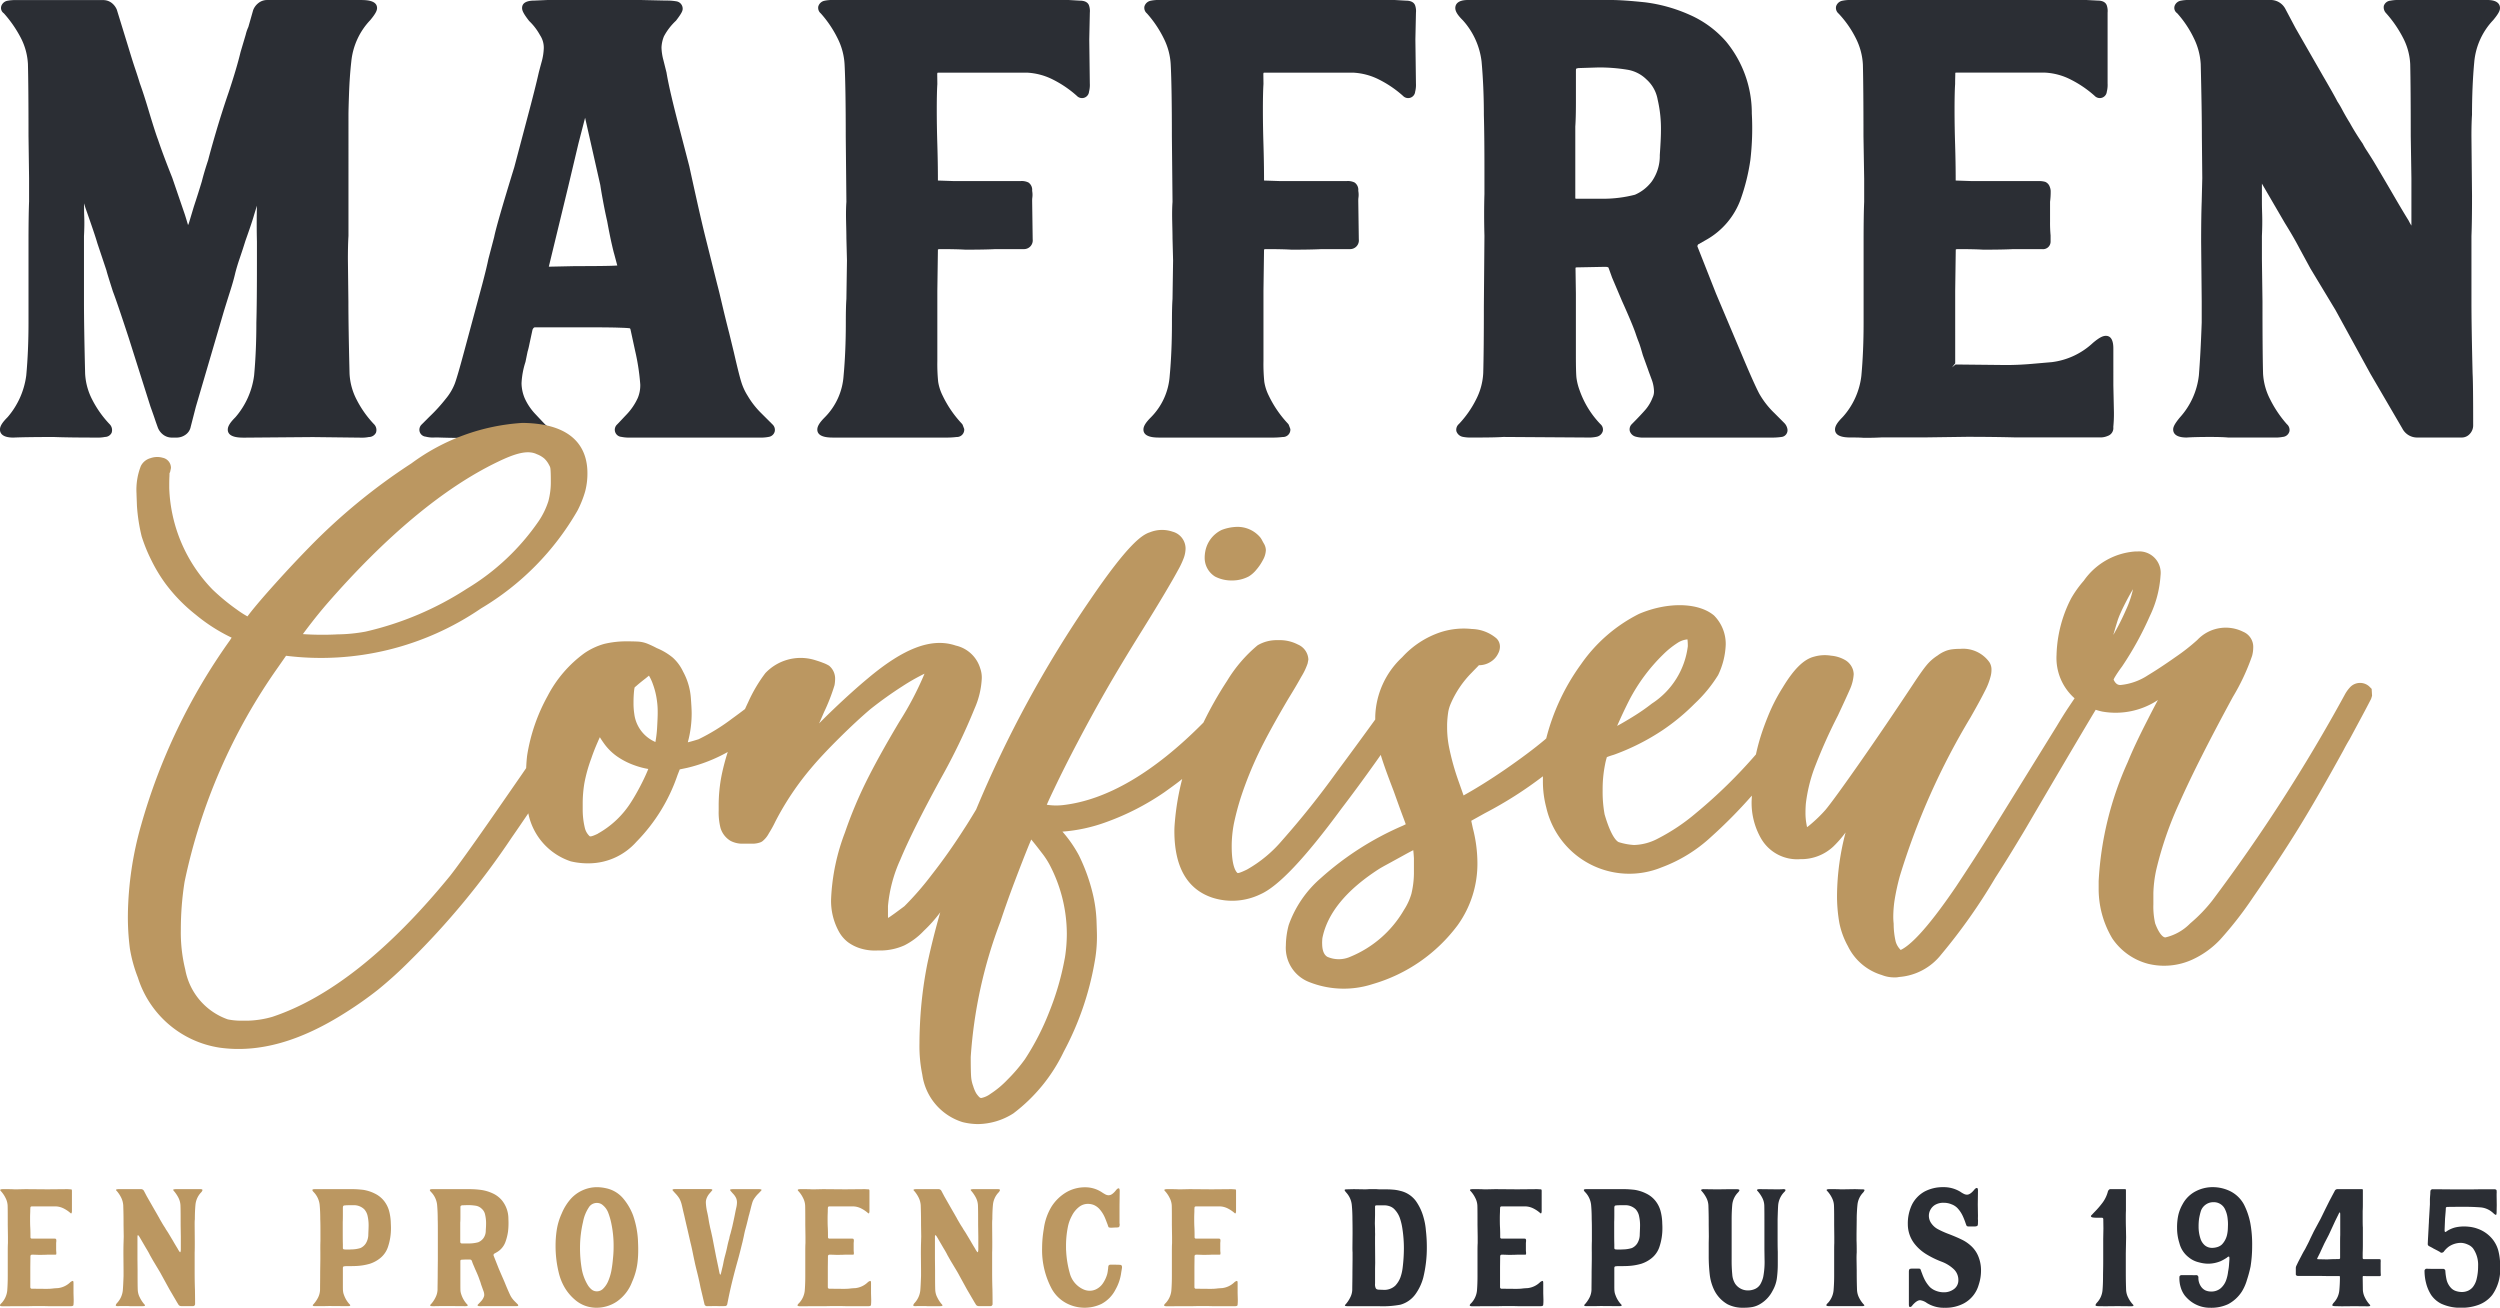 <?xml version="1.0" encoding="UTF-8"?> <svg xmlns="http://www.w3.org/2000/svg" xmlns:xlink="http://www.w3.org/1999/xlink" width="139.861" height="73.161" viewBox="0 0 139.861 73.161"><defs><clipPath id="clip-path"><path id="Tracé_154" data-name="Tracé 154" d="M0,43.5H139.861V-29.656H0Z" transform="translate(0 29.656)" fill="none"></path></clipPath></defs><g id="Groupe_2789" data-name="Groupe 2789" transform="translate(0 29.656)"><g id="Groupe_149" data-name="Groupe 149" transform="translate(0 -29.656)" clip-path="url(#clip-path)"><g id="Groupe_120" data-name="Groupe 120" transform="translate(67.395 29.476)"><path id="Tracé_125" data-name="Tracé 125" d="M1.963.544C1.928.483,1.889.409,1.844.325L1.79.241A1.653,1.653,0,0,0,.47-.371,2.541,2.541,0,0,0-.386-.2a1.665,1.665,0,0,0-.92,1.211,1.919,1.919,0,0,0-.032.338A1.228,1.228,0,0,0-.751,2.412a2,2,0,0,0,.935.215A1.981,1.981,0,0,0,1.131,2.4a1.677,1.677,0,0,0,.424-.377,2.757,2.757,0,0,0,.36-.53,1.231,1.231,0,0,0,.17-.562A.758.758,0,0,0,1.963.544" transform="translate(1.338 0.371)" fill="#bb9761"></path></g><g id="Groupe_121" data-name="Groupe 121" transform="translate(0.001 0.001)"><path id="Tracé_126" data-name="Tracé 126" d="M11.592,3.82c0-.192.01-.592.032-1.206s.062-1.2.126-1.774a3.916,3.916,0,0,1,1.061-2.319c.313-.377.38-.545.38-.676,0-.449-.651-.449-.93-.449H7.053a.774.774,0,0,0-.493.165.912.912,0,0,0-.3.4l-.269.945a2.086,2.086,0,0,0-.146.424L5.555.307c-.143.6-.368,1.357-.664,2.247-.279.812-.525,1.594-.74,2.329S3.8,6.122,3.74,6.359c-.148.442-.266.844-.353,1.189-.064.212-.133.434-.207.669s-.153.476-.239.738l-.279.93c-.015.037-.03.069-.042.1A.255.255,0,0,1,2.6,9.928c-.086-.291-.141-.469-.165-.54L1.732,7.335c-.338-.849-.607-1.564-.8-2.141C.851,4.989.693,4.5.464,3.748c-.215-.728-.4-1.3-.545-1.695-.064-.215-.15-.486-.259-.807S-.573.527-.721.038l-.646-2.1a.931.931,0,0,0-.289-.38A.778.778,0,0,0-2.149-2.6H-7.006a2.246,2.246,0,0,0-.476.037.451.451,0,0,0-.338.269.358.358,0,0,0,.131.432A6.686,6.686,0,0,1-6.74-.49a3.586,3.586,0,0,1,.4,1.47c.022.883.032,2.235.032,4.024l.032,2.361v1.3c-.02.525-.032,1.261-.032,2.247v4.537c0,1.046-.042,2.038-.126,2.948a4.449,4.449,0,0,1-1.044,2.336c-.3.3-.427.506-.427.693,0,.168.091.449.745.449h0c.513-.022,1.283-.032,2.277-.032.525.02,1.3.032,2.376.032a2.028,2.028,0,0,0,.476-.035.416.416,0,0,0,.373-.234.467.467,0,0,0-.118-.486,5.83,5.83,0,0,1-.965-1.362,3.546,3.546,0,0,1-.4-1.47c-.042-1.724-.064-3.076-.064-4.021V10.607c.022-.422.027-.775.015-1.078S-3.2,8.983-3.2,8.771v0c.03.094.054.178.076.252.355,1.007.58,1.67.666,1.976l.511,1.527c.022.1.1.358.358,1.169.15.387.449,1.263.888,2.605L.515,20.142q.126.348.222.629c.064.195.131.38.195.558a.918.918,0,0,0,.291.382.8.8,0,0,0,.493.165h.257a.866.866,0,0,0,.5-.158.7.7,0,0,0,.294-.451l.286-1.113,1.564-5.331c.084-.276.195-.632.333-1.068.146-.454.247-.812.308-1.085.064-.249.146-.523.249-.824s.215-.639.318-.974c.254-.713.417-1.2.484-1.448L6.471,8.9c-.017.708-.015,1.386,0,2.016v1.182c0,1.451-.01,2.576-.032,3.355,0,1.046-.042,2.038-.126,2.948a4.434,4.434,0,0,1-1.046,2.336c-.3.3-.427.506-.427.693,0,.449.651.449.93.449l3.831-.032,2.687.032a1.941,1.941,0,0,0,.442-.035.444.444,0,0,0,.4-.242.457.457,0,0,0-.113-.479,5.83,5.83,0,0,1-.965-1.362,3.528,3.528,0,0,1-.4-1.47c-.042-1.737-.064-3.089-.064-4.024L11.56,11.9c0-.525.01-.957.032-1.307ZM-1.974,21.565a0,0,0,0,0,0,0v0Z" transform="translate(7.902 2.604)" fill="#2b2e34"></path></g><g id="Groupe_122" data-name="Groupe 122" transform="translate(23.464 0)"><path id="Tracé_127" data-name="Tracé 127" d="M5.562,0H3.378L2.653.032c-.466,0-.7.141-.7.417,0,.131.062.3.395.725a3.251,3.251,0,0,1,.607.792,1.26,1.26,0,0,1,.212.72,3.22,3.22,0,0,1-.118.765c-.089.321-.141.525-.165.617-.131.587-.345,1.433-.634,2.514l-.733,2.77C.855,11.5.475,12.821.391,13.26L.068,14.489c-.064.318-.18.8-.345,1.423l-1.024,3.8c-.232.861-.4,1.446-.506,1.737a3.065,3.065,0,0,1-.511.863,9.214,9.214,0,0,1-.9.989l-.449.449a.405.405,0,0,0-.118.37.388.388,0,0,0,.345.308,1.606,1.606,0,0,0,.5.047h.215c.412.015.787.022,1.115.022.16,0,.311,0,.449,0,.412-.012.812-.017,1.192-.017H2.268c.025,0,.1,0,.239.015a1.181,1.181,0,0,0,.484-.052.469.469,0,0,0,.38-.269.34.34,0,0,0-.121-.422c-.084-.084-.266-.279-.553-.585a3.182,3.182,0,0,1-.6-.893,2.247,2.247,0,0,1-.175-.831,4.507,4.507,0,0,1,.22-1.194l.118-.577c.022-.069.059-.2.1-.41l.175-.814c.059-.136.116-.136.148-.136h3c.8,0,1.349.007,1.636.017s.491.015.661.037a.106.106,0,0,1,.037.062L8.28,19.64a12.278,12.278,0,0,1,.284,1.868,1.825,1.825,0,0,1-.141.76,3.337,3.337,0,0,1-.622.918c-.3.316-.474.506-.538.567a.4.4,0,0,0,.247.688,2.029,2.029,0,0,0,.479.039h7.253a2.221,2.221,0,0,0,.511-.039.408.408,0,0,0,.336-.313.417.417,0,0,0-.118-.375l-.656-.654a4.756,4.756,0,0,1-.745-.96,3.214,3.214,0,0,1-.355-.772c-.086-.274-.224-.826-.412-1.645l-.257-1.058c-.17-.659-.3-1.2-.4-1.623s-.187-.8-.274-1.122L12.2,13.233c-.106-.427-.257-1.063-.447-1.912S11.416,9.8,11.307,9.3L10.8,7.349c-.4-1.517-.659-2.617-.767-3.288l-.175-.7a2.984,2.984,0,0,1-.106-.7,1.856,1.856,0,0,1,.136-.627,3.346,3.346,0,0,1,.676-.878c.316-.412.373-.548.373-.669a.416.416,0,0,0-.348-.412A3.112,3.112,0,0,0,10.01.032h0L8.594,0ZM7.279,14.856a.088.088,0,0,1-.025,0H7.237c-.19.015-.743.032-2.314.032l-1.475.032,1.085-4.478.575-2.423.37-1.431.851,3.767c.022.153.064.41.131.775s.148.787.254,1.248c.106.582.195,1.011.259,1.29s.111.469.126.511Z" transform="translate(3.791)" fill="#2b2e34"></path></g><g id="Groupe_123" data-name="Groupe 123" transform="translate(45.724 0)"><path id="Tracé_128" data-name="Tracé 128" d="M3.267,0h-4.6a2.081,2.081,0,0,0-.5.044.456.456,0,0,0-.338.313A.406.406,0,0,0-2.032.75,6.2,6.2,0,0,1-1.1,2.129a3.67,3.67,0,0,1,.4,1.5c.042.836.064,2.176.064,3.984L-.6,11.294c-.022.306-.027.666-.017,1.1s.017.725.017.942l.032,1.236L-.6,16.726c-.022.3-.032.735-.032,1.33,0,1.066-.042,2.07-.126,2.973A3.638,3.638,0,0,1-1.8,23.338c-.3.3-.427.506-.427.693,0,.449.651.449.93.449H4.9a4.92,4.92,0,0,0,.669-.032A.41.41,0,0,0,5.991,24L5.9,23.757,5.857,23.7a6.168,6.168,0,0,1-1.073-1.567,2.648,2.648,0,0,1-.249-.77A9.8,9.8,0,0,1,4.488,20.2V16.27l.032-2.312.062-.022c.646,0,1.135.01,1.47.032.789,0,1.349-.012,1.692-.032H9.311a.489.489,0,0,0,.511-.548l-.03-2.139c0-.057,0-.128.012-.21a1.21,1.21,0,0,0-.012-.365.5.5,0,0,0-.207-.464.863.863,0,0,0-.434-.081H5.381L4.52,10.1c0-.686-.012-1.354-.032-2.006s-.032-1.3-.032-1.956c0-.627.01-1.1.032-1.438l-.007-.577c.015-.059.02-.059.069-.059H9.494a3.59,3.59,0,0,1,1.46.387,6.124,6.124,0,0,1,1.337.91.4.4,0,0,0,.375.118.393.393,0,0,0,.308-.348,1.535,1.535,0,0,0,.044-.464L12.987,2.21l.032-1.5a.966.966,0,0,0-.044-.4c-.035-.1-.138-.274-.518-.274h0L11.832,0Z" transform="translate(2.227)" fill="#2b2e34"></path></g><g id="Groupe_124" data-name="Groupe 124" transform="translate(63.969 0)"><path id="Tracé_129" data-name="Tracé 129" d="M3.267,0h-4.6a2.081,2.081,0,0,0-.5.044.456.456,0,0,0-.338.313A.406.406,0,0,0-2.032.75,6.2,6.2,0,0,1-1.1,2.129a3.67,3.67,0,0,1,.4,1.5c.042.836.064,2.176.064,3.984L-.6,11.294c-.022.306-.027.666-.017,1.1s.017.725.017.942l.032,1.236L-.6,16.726c-.022.3-.032.735-.032,1.33,0,1.066-.042,2.07-.126,2.973A3.638,3.638,0,0,1-1.8,23.338c-.3.3-.427.506-.427.693,0,.449.651.449.93.449H4.9a4.92,4.92,0,0,0,.669-.032A.41.41,0,0,0,5.991,24L5.9,23.757,5.857,23.7a6.168,6.168,0,0,1-1.073-1.567,2.648,2.648,0,0,1-.249-.77A9.8,9.8,0,0,1,4.488,20.2V16.27l.032-2.312.062-.022c.646,0,1.135.01,1.47.032.789,0,1.349-.012,1.692-.032H9.311a.489.489,0,0,0,.511-.548l-.03-2.139c0-.057,0-.128.012-.21a1.21,1.21,0,0,0-.012-.365.5.5,0,0,0-.207-.464.863.863,0,0,0-.434-.081H5.381L4.52,10.1c0-.686-.012-1.354-.032-2.006s-.032-1.3-.032-1.956c0-.627.01-1.1.032-1.438l-.007-.577c.015-.059.02-.059.069-.059H9.494a3.59,3.59,0,0,1,1.46.387,6.124,6.124,0,0,1,1.337.91.4.4,0,0,0,.375.118.393.393,0,0,0,.308-.348,1.535,1.535,0,0,0,.044-.464L12.987,2.21l.032-1.5a.966.966,0,0,0-.044-.4c-.035-.1-.138-.274-.518-.274h0L11.832,0Z" transform="translate(2.227)" fill="#2b2e34"></path></g><g id="Groupe_125" data-name="Groupe 125" transform="translate(81.416 0)"><path id="Tracé_130" data-name="Tracé 130" d="M10.617,13.744a4.79,4.79,0,0,1-.849-1.088c-.185-.35-.506-1.063-.947-2.114L7.35,7.059,6.319,4.446c-.015-.03-.02-.059.025-.138L6.8,4.049A4.273,4.273,0,0,0,8.729,1.774,11.313,11.313,0,0,0,9.27-.416a15.22,15.22,0,0,0,.081-2.6A6.292,6.292,0,0,0,7.913-7.043,5.777,5.777,0,0,0,5.89-8.533a8.756,8.756,0,0,0-2.521-.708c-.834-.086-1.448-.128-1.88-.128h-8.02c-.614,0-.706.281-.706.449,0,.187.128.395.414.678A4.173,4.173,0,0,1-5.767-5.925c.084.933.128,1.937.128,2.99.02.706.032,1.747.032,3.091V1.488c-.022.728-.022,1.517,0,2.341l-.032,3.93c0,1.66-.012,2.916-.035,3.73a3.605,3.605,0,0,1-.4,1.49,5.709,5.709,0,0,1-.96,1.372.422.422,0,0,0-.143.4.471.471,0,0,0,.355.318,2.078,2.078,0,0,0,.484.039h.254c.706,0,1.211-.01,1.534-.032l4.727.032a2.016,2.016,0,0,0,.5-.044.452.452,0,0,0,.338-.313.4.4,0,0,0-.136-.395A5.215,5.215,0,0,1-.283,12.466a3.159,3.159,0,0,1-.178-.72c-.02-.212-.03-.639-.03-1.3V7.056L-.512,5.611a.156.156,0,0,1,.094-.022l1.554-.03c.195,0,.2.052.2.052l.2.555.545,1.285c.38.844.634,1.448.757,1.8.044.131.1.3.18.5s.148.442.237.75l.286.792c.02.064.086.242.195.535a2.021,2.021,0,0,1,.143.693.771.771,0,0,1-.079.355,2.31,2.31,0,0,1-.387.661c-.173.2-.424.469-.785.831a.411.411,0,0,0-.1.39.473.473,0,0,0,.345.306,1.587,1.587,0,0,0,.5.047h7a3.877,3.877,0,0,0,.671-.039.378.378,0,0,0,.3-.432.64.64,0,0,0-.185-.353ZM4.267-2.017c0,.286-.022.718-.064,1.327A2.461,2.461,0,0,1,3.751.788a2.352,2.352,0,0,1-.94.738A7.183,7.183,0,0,1,1.1,1.75H-.46c-.035,0-.049,0-.064-.03V-2.289c.022-.306.035-.765.035-1.359V-5.372a1.4,1.4,0,0,1,.007-.148.39.39,0,0,1,.187-.042L.754-5.595a9.7,9.7,0,0,1,1.616.123,1.978,1.978,0,0,1,1.09.548,1.963,1.963,0,0,1,.622,1.118,7.21,7.21,0,0,1,.185,1.789" transform="translate(7.237 9.369)" fill="#2b2e34"></path></g><g id="Groupe_126" data-name="Groupe 126" transform="translate(102.663 0)"><path id="Tracé_131" data-name="Tracé 131" d="M3.267,0h-4.6a2.081,2.081,0,0,0-.5.044.456.456,0,0,0-.338.313.411.411,0,0,0,.138.4,5.739,5.739,0,0,1,.962,1.374,3.668,3.668,0,0,1,.4,1.49c.02.861.032,2.2.032,3.992L-.6,10v1.3c-.022.506-.032,1.229-.032,2.218v4.537c0,1.066-.042,2.07-.126,2.978a4.155,4.155,0,0,1-1.046,2.3c-.3.3-.427.506-.427.693,0,.449.651.449.93.449.187,0,.407,0,.661.017.086,0,.183,0,.289,0,.215,0,.464-.007.743-.022H2.823l2.3-.032c1.041,0,1.944.012,2.716.032H12.57a1,1,0,0,0,.451-.081.462.462,0,0,0,.316-.5,7.49,7.49,0,0,0,.035-.831l-.032-1.5V19.494c0-.469-.143-.706-.419-.706-.178,0-.382.109-.715.387A4.1,4.1,0,0,1,9.9,20.259l-1.152.1c-.488.042-.967.062-1.414.062l-2.82-.03-.2.16.178-.224V16.27l.032-2.312.062-.022c.646,0,1.135.01,1.47.032.789,0,1.349-.012,1.692-.032h1.6a.422.422,0,0,0,.481-.417l0-.348a7.616,7.616,0,0,1-.03-.772l0-1.11a4.271,4.271,0,0,0,.035-.614.7.7,0,0,0-.047-.212.463.463,0,0,0-.257-.289,1.239,1.239,0,0,0-.37-.044H5.413L4.52,10.1c0-.686-.012-1.354-.032-2.006s-.032-1.3-.032-1.956c0-.627.01-1.1.032-1.438,0-.261.01-.464.01-.627a.235.235,0,0,1,.084-.01H9.523a3.542,3.542,0,0,1,1.431.387,6.124,6.124,0,0,1,1.337.91.4.4,0,0,0,.375.118.393.393,0,0,0,.308-.348,1.535,1.535,0,0,0,.044-.464V.706a.966.966,0,0,0-.044-.4c-.035-.1-.138-.274-.518-.274h0L11.832,0Z" transform="translate(2.227)" fill="#2b2e34"></path></g><g id="Groupe_127" data-name="Groupe 127" transform="translate(121.581 0)"><path id="Tracé_132" data-name="Tracé 132" d="M10.451,0H5.5a2.065,2.065,0,0,0-.466.037.424.424,0,0,0-.377.291.467.467,0,0,0,.109.39,6.558,6.558,0,0,1,.967,1.4,3.533,3.533,0,0,1,.4,1.47c.02.9.03,2.247.03,4.024L6.2,9.972v2.556c0,.035,0,.064,0,.094-.044-.072-.1-.168-.163-.294q-.318-.507-.937-1.576c-.417-.713-.752-1.285-1.007-1.712-.131-.215-.252-.4-.36-.57a3.967,3.967,0,0,1-.257-.432c-.269-.39-.511-.782-.728-1.172-.168-.271-.3-.506-.407-.706a5.121,5.121,0,0,0-.286-.488c-.109-.222-.373-.686-.8-1.421L-.281,1.574-.858.486A.928.928,0,0,0-1.724,0h-4.5A2.061,2.061,0,0,0-6.7.039a.454.454,0,0,0-.338.266.357.357,0,0,0,.131.432,5.923,5.923,0,0,1,.93,1.389,3.756,3.756,0,0,1,.39,1.46c.042,1.724.064,3.076.064,4.024L-5.5,9.964l-.032,1.308c-.02.543-.032,1.3-.032,2.25l.032,3.321v1.2c-.044,1.263-.1,2.23-.158,2.958a4.2,4.2,0,0,1-1.061,2.351c-.313.377-.377.543-.377.676,0,.168.091.449.752.449h0c.294-.02.74-.032,1.322-.032.434,0,.77.01,1,.032h2.58A2.035,2.035,0,0,0-1,24.443a.418.418,0,0,0,.377-.316.423.423,0,0,0-.143-.395A6.4,6.4,0,0,1-1.7,22.348a3.548,3.548,0,0,1-.4-1.456c-.022-.854-.032-2.168-.032-4.024l-.032-2.361v-1.3c.02-.447.025-.841.015-1.172s-.015-.567-.015-.757V10.27c.01.017.02.035.03.054l1.251,2.149c.311.5.587.972.822,1.423l.614,1.13,1.4,2.321L3.9,20.9l1.789,3.066a.931.931,0,0,0,.831.511H9.013a.6.6,0,0,0,.464-.215.682.682,0,0,0,.178-.459c0-1.579-.01-2.536-.032-2.914-.042-1.722-.064-3.074-.064-4.019V13.208c.022-.54.032-1.3.032-2.247L9.558,7.606c0-.5.012-.888.032-1.182,0-1.056.042-2.057.128-2.978a3.911,3.911,0,0,1,1.058-2.321c.313-.377.38-.545.38-.676,0-.168-.094-.449-.706-.449" transform="translate(7.124 0)" fill="#2b2e34"></path></g><g id="Groupe_128" data-name="Groupe 128" transform="translate(7.154 23.656)"><path id="Tracé_133" data-name="Tracé 133" d="M74.644,8.85l-.15-.15a.768.768,0,0,0-1.063.064,2.039,2.039,0,0,0-.308.442,94.979,94.979,0,0,1-7.384,11.471,8.528,8.528,0,0,1-1.246,1.293,2.838,2.838,0,0,1-1.389.784c-.175,0-.4-.316-.572-.787a4.242,4.242,0,0,1-.1-1.063v-.639a7.047,7.047,0,0,1,.16-1.288,19.8,19.8,0,0,1,1.305-3.772c.659-1.488,1.663-3.474,2.98-5.9A12.139,12.139,0,0,0,67.956,7a1.82,1.82,0,0,0,.062-.444.915.915,0,0,0-.56-.9,2.182,2.182,0,0,0-2.566.456,11.188,11.188,0,0,1-1.221.957c-.58.41-1.105.755-1.547,1.021a3.381,3.381,0,0,1-1.525.543c-.089,0-.252,0-.392-.3a.936.936,0,0,1,.084-.163c.076-.131.2-.318.395-.582a18.1,18.1,0,0,0,1.547-2.81,6.1,6.1,0,0,0,.6-2.275,1.2,1.2,0,0,0-1.273-1.342h-.121a3.851,3.851,0,0,0-2.9,1.638,6.052,6.052,0,0,0-.706.987A7.132,7.132,0,0,0,57.4,4.8a7.286,7.286,0,0,0-.385,2.149,3.012,3.012,0,0,0,1.009,2.428l-.348.518c-.18.269-.395.612-.636,1.016l-2.978,4.811q-1.066,1.732-1.668,2.659c-.4.617-.735,1.127-1,1.527-1.717,2.526-2.62,3.323-3.1,3.548l-.039-.044a1.053,1.053,0,0,1-.239-.424,4.37,4.37,0,0,1-.113-1,3.691,3.691,0,0,1-.022-.392,6.431,6.431,0,0,1,.069-.9,12.575,12.575,0,0,1,.3-1.379A39.607,39.607,0,0,1,52.2,10.451q.54-.947.8-1.468a3.736,3.736,0,0,0,.34-.886,1.4,1.4,0,0,0,.035-.306.754.754,0,0,0-.116-.432,1.808,1.808,0,0,0-1.641-.747,3.265,3.265,0,0,0-.484.03,1.511,1.511,0,0,0-.392.116,1.832,1.832,0,0,0-.387.229,2.569,2.569,0,0,0-.627.558c-.173.21-.417.558-.728,1.029-1.029,1.554-2.043,3.049-3.017,4.441s-1.616,2.272-1.9,2.61a7.893,7.893,0,0,1-.859.831c-.064.052-.121.1-.165.128a1.14,1.14,0,0,1-.027-.133,3.4,3.4,0,0,1-.062-.693c0-.158.007-.323.02-.488a8.641,8.641,0,0,1,.469-1.959,29.4,29.4,0,0,1,1.32-2.963c.308-.656.535-1.15.688-1.5a2.412,2.412,0,0,0,.2-.824,1,1,0,0,0-.037-.232.98.98,0,0,0-.424-.545,1.9,1.9,0,0,0-.8-.254,2.165,2.165,0,0,0-.952.054c-.575.143-1.135.693-1.759,1.727a10.053,10.053,0,0,0-.619,1.135c-.158.345-.321.75-.488,1.221a11.446,11.446,0,0,0-.39,1.386,28.038,28.038,0,0,1-3.345,3.274,11.074,11.074,0,0,1-2.124,1.426,3.015,3.015,0,0,1-1.349.368,3.492,3.492,0,0,1-.849-.158c-.039-.01-.39-.146-.8-1.557a6.958,6.958,0,0,1-.109-1.347,6.966,6.966,0,0,1,.136-1.448,3.1,3.1,0,0,1,.094-.382c0-.007,0-.015,0-.022a.074.074,0,0,0,.025-.01c.1-.039.217-.079.377-.126a12.679,12.679,0,0,0,2.738-1.384,11.817,11.817,0,0,0,1.784-1.48,7.8,7.8,0,0,0,1.305-1.589,4.275,4.275,0,0,0,.427-1.71,2.261,2.261,0,0,0-.654-1.626c-.873-.735-2.6-.772-4.2-.089a8.7,8.7,0,0,0-3.242,2.817,12.129,12.129,0,0,0-1.946,4.149l-.069.062c-.6.508-1.352,1.066-2.215,1.663-.846.582-1.636,1.073-2.341,1.465l-.271-.77a13.844,13.844,0,0,1-.538-1.919,5.741,5.741,0,0,1-.111-1.118v-.185a6.1,6.1,0,0,1,.064-.688,2.126,2.126,0,0,1,.138-.454A5.638,5.638,0,0,1,24.3,7.94c.183-.192.321-.326.4-.414a1.2,1.2,0,0,0,.659-.192,1.1,1.1,0,0,0,.417-.464.807.807,0,0,0,.1-.382.638.638,0,0,0-.192-.461A2.2,2.2,0,0,0,24.311,5.5a4.232,4.232,0,0,0-1.759.18,5.075,5.075,0,0,0-2.144,1.4A4.717,4.717,0,0,0,18.9,10.4v.163q-.981,1.358-2.149,2.931a48.106,48.106,0,0,1-3.062,3.836,7.276,7.276,0,0,1-1.966,1.628c-.39.19-.513.212-.535.187-.094-.084-.318-.392-.318-1.478a6.749,6.749,0,0,1,.123-1.283A14.962,14.962,0,0,1,11.4,14.86a20.916,20.916,0,0,1,.989-2.445c.377-.785.93-1.793,1.638-2.995.294-.476.54-.891.735-1.246a3.605,3.605,0,0,0,.355-.745l.042-.22a.955.955,0,0,0-.587-.841A2.2,2.2,0,0,0,13.5,6.124h-.1a2.084,2.084,0,0,0-1.083.289,7.936,7.936,0,0,0-1.7,1.979,21.058,21.058,0,0,0-1.33,2.344c-2.751,2.783-5.4,4.337-7.862,4.616a3.358,3.358,0,0,1-.9-.02c.079-.183.207-.464.417-.9q.574-1.206,1.317-2.617.766-1.458,1.581-2.884c.543-.947,1.221-2.075,2.016-3.35q.8-1.288,1.27-2.082c.316-.535.558-.95.718-1.251a4.887,4.887,0,0,0,.345-.723,1.617,1.617,0,0,0,.1-.53.978.978,0,0,0-.728-.94A1.821,1.821,0,0,0,6.292.09c-.456.143-1.246.7-3.338,3.774A64.591,64.591,0,0,0-3.428,15.6c-.281.466-.5.824-.661,1.066-.587.92-1.206,1.8-1.84,2.605A16.822,16.822,0,0,1-7.442,21.01l-.513.38c-.138.1-.269.192-.395.276a.531.531,0,0,1-.01-.111V21a7.948,7.948,0,0,1,.686-2.585c.444-1.071,1.206-2.6,2.267-4.544a34.51,34.51,0,0,0,1.9-3.94,4.694,4.694,0,0,0,.395-1.668A1.53,1.53,0,0,0-3.2,7.7,1.85,1.85,0,0,0-4.565,6.428c-1.374-.466-2.941.17-4.919,1.833-.567.471-1.216,1.053-1.929,1.734-.279.266-.545.528-.8.787.086-.195.178-.4.274-.627a10.705,10.705,0,0,0,.59-1.515,2.157,2.157,0,0,0,.032-.336.934.934,0,0,0-.34-.752,1.864,1.864,0,0,0-.34-.16c-.128-.052-.271-.1-.486-.165a2.716,2.716,0,0,0-2.738.743,8.361,8.361,0,0,0-.96,1.626c-.052.109-.1.21-.146.313l-.032.069c-.222.17-.461.348-.72.535a11.216,11.216,0,0,1-1.877,1.155c-.185.059-.377.116-.575.165a.094.094,0,0,1-.025.007l.007-.035a6.2,6.2,0,0,0,.207-1.591c0-.163-.015-.461-.049-.9a3.608,3.608,0,0,0-.432-1.431A2.45,2.45,0,0,0-20.4,7.1a3.46,3.46,0,0,0-.891-.53,5.717,5.717,0,0,0-.54-.254,1.735,1.735,0,0,0-.533-.113c-.143-.007-.333-.012-.567-.012a5.286,5.286,0,0,0-1.305.143,3.728,3.728,0,0,0-1.113.523A6.878,6.878,0,0,0-27.4,9.247a10.1,10.1,0,0,0-1.142,3.3c-.03.222-.047.471-.059.735l-.274.4c-.6.868-1.2,1.734-1.813,2.615-1.039,1.49-1.769,2.5-2.159,3-3.409,4.179-6.764,6.841-9.954,7.9a5.425,5.425,0,0,1-1.359.215h-.36a3.721,3.721,0,0,1-.772-.072,3.645,3.645,0,0,1-2.381-2.79,8.686,8.686,0,0,1-.247-2.247,16.932,16.932,0,0,1,.21-2.664,32.177,32.177,0,0,1,5.22-11.987L-42.036,7l.022,0A15.851,15.851,0,0,0-31.13,4.351a15.143,15.143,0,0,0,5.4-5.474A5.885,5.885,0,0,0-25.3-2.2a3.926,3.926,0,0,0,.126-1.021c0-1.243-.614-2.743-3.54-2.807h-.121a11.654,11.654,0,0,0-6.185,2.262,33.319,33.319,0,0,0-5.723,4.7c-.567.58-1.187,1.238-1.858,1.983s-1.177,1.335-1.51,1.769c-.03.039-.054.074-.084.109a5.678,5.678,0,0,1-.6-.387,11.783,11.783,0,0,1-1.349-1.113,8.557,8.557,0,0,1-2.425-5.681c0-.257,0-.479.012-.666,0-.141.02-.2-.022-.111l.059-.121.047-.22a.577.577,0,0,0-.459-.575,1.116,1.116,0,0,0-.681.02.851.851,0,0,0-.543.439A3.647,3.647,0,0,0-50.4-2.083c0,.064.01.3.025.708a10,10,0,0,0,.262,1.69,8.993,8.993,0,0,0,.535,1.32,8.714,8.714,0,0,0,.787,1.312,9.18,9.18,0,0,0,1.7,1.749,9.667,9.667,0,0,0,2.013,1.288l-.1.155a33.382,33.382,0,0,0-4.964,10.332,19.118,19.118,0,0,0-.74,4.969,13.764,13.764,0,0,0,.113,1.949A7.988,7.988,0,0,0-50.323,25a5.691,5.691,0,0,0,4.576,3.922c2.2.306,4.515-.35,7.07-1.981a20.886,20.886,0,0,0,1.789-1.263,22.779,22.779,0,0,0,1.779-1.613,43.838,43.838,0,0,0,5.7-6.9c.3-.429.607-.883.928-1.354A3.562,3.562,0,0,0-26.1,18.5a4.155,4.155,0,0,0,1.068.109,3.577,3.577,0,0,0,2.6-1.206,9.835,9.835,0,0,0,2.3-3.735l.123-.313.424-.089a8.822,8.822,0,0,0,2.262-.886,12.5,12.5,0,0,0-.343,1.3,8.726,8.726,0,0,0-.165,1.7v.279a3.577,3.577,0,0,0,.1.962,1.263,1.263,0,0,0,.57.735,1.431,1.431,0,0,0,.627.155h.565a1.316,1.316,0,0,0,.474-.076l.089-.044a1.394,1.394,0,0,0,.385-.464,6.373,6.373,0,0,0,.363-.659,15.843,15.843,0,0,1,2.011-3c.39-.466.915-1.026,1.559-1.665s1.238-1.189,1.744-1.618A21.5,21.5,0,0,1-7.546,8.7a11.232,11.232,0,0,1,1.231-.7,17.838,17.838,0,0,1-1.4,2.674c-.782,1.31-1.419,2.46-1.887,3.409a23.923,23.923,0,0,0-1.164,2.8,11.78,11.78,0,0,0-.775,3.7,3.55,3.55,0,0,0,.454,1.877,1.9,1.9,0,0,0,.5.57,2.331,2.331,0,0,0,.651.328,2.749,2.749,0,0,0,.97.128h.234A3.312,3.312,0,0,0-7.444,23.2a3.916,3.916,0,0,0,1.093-.819,7.709,7.709,0,0,0,.915-1.029q-.418,1.458-.718,2.859a22.893,22.893,0,0,0-.419,3.474c-.015.348-.025.681-.025,1a7.906,7.906,0,0,0,.158,1.744,3.245,3.245,0,0,0,2.257,2.659,3.675,3.675,0,0,0,.861.109A3.771,3.771,0,0,0-1.346,32.6a9.406,9.406,0,0,0,2.82-3.456A16.587,16.587,0,0,0,3.2,24.138a7.775,7.775,0,0,0,.131-1.463c0-.158-.01-.456-.025-.893a7.865,7.865,0,0,0-.207-1.463,10.262,10.262,0,0,0-.775-2.151A7.06,7.06,0,0,0,1.4,16.836a9.089,9.089,0,0,0,2.477-.543A14.235,14.235,0,0,0,7.1,14.635c.358-.257.7-.5,1-.743a14.232,14.232,0,0,0-.41,2.4c-.017.187-.027.358-.027.511,0,2.025.728,3.284,2.171,3.742a3.627,3.627,0,0,0,2.647-.207c1-.442,2.484-2.008,4.524-4.783q.947-1.24,1.927-2.62c.094-.133.187-.264.276-.392.15.5.392,1.164.723,2.023.195.545.363,1.014.508,1.4.074.195.131.348.168.459-.049.022-.1.049-.163.079a16.778,16.778,0,0,0-4.584,2.928,6.213,6.213,0,0,0-1.8,2.627,4.607,4.607,0,0,0-.16,1.145,2.051,2.051,0,0,0,1.305,2.048,5.24,5.24,0,0,0,3.557.111,9.067,9.067,0,0,0,4.754-3.3,5.888,5.888,0,0,0,1.1-3.493,7.842,7.842,0,0,0-.254-1.919l-.091-.422.767-.427a22.118,22.118,0,0,0,3.242-2.062v.348a5.719,5.719,0,0,0,.19,1.406,4.763,4.763,0,0,0,6.446,3.343,8.317,8.317,0,0,0,2.738-1.675,27.446,27.446,0,0,0,2.314-2.339c0,.03,0,.059,0,.091a3.987,3.987,0,0,0,.518,2.307,2.329,2.329,0,0,0,2.2,1.155,2.627,2.627,0,0,0,1.845-.71,6.235,6.235,0,0,0,.683-.785,14.138,14.138,0,0,0-.479,3.461,8.671,8.671,0,0,0,.128,1.594,4.481,4.481,0,0,0,.479,1.305,3.1,3.1,0,0,0,1.9,1.618,1.846,1.846,0,0,0,.718.131.884.884,0,0,0,.242-.022,3.308,3.308,0,0,0,2.363-1.261,32.1,32.1,0,0,0,3.027-4.293q.485-.751,1.007-1.608c.345-.567.627-1.031.836-1.394Q57.665,12.6,59.036,10.3l.17-.281a3.376,3.376,0,0,0,.365.1,4.286,4.286,0,0,0,3.116-.646q-.27.5-.587,1.127c-.5.974-.856,1.739-1.1,2.341A18.483,18.483,0,0,0,59.371,19.6l0,.439a5.4,5.4,0,0,0,.762,2.77,3.481,3.481,0,0,0,2.011,1.423A3.783,3.783,0,0,0,64.6,24a5,5,0,0,0,1.574-1.13A20.624,20.624,0,0,0,68.03,20.48c.947-1.367,1.791-2.65,2.506-3.807s1.564-2.63,2.536-4.4c.106-.207.215-.4.336-.6l.636-1.184c.17-.316.3-.56.414-.78l.155-.3.054-.173ZM60.22,5.732c.047-.168.106-.365.175-.592a4.131,4.131,0,0,1,.21-.553c.091-.21.217-.459.37-.752q.159-.3.318-.562a5.611,5.611,0,0,1-.4,1.172,13.734,13.734,0,0,1-.7,1.384c.007-.032.017-.064.025-.1M33.313,10.409c-.326.2-.617.373-.881.513.076-.173.158-.353.244-.543.158-.34.308-.649.444-.915a10.055,10.055,0,0,1,1.9-2.551,4.805,4.805,0,0,1,.772-.622,1.209,1.209,0,0,1,.575-.21,3.154,3.154,0,0,1,.02.382,4.47,4.47,0,0,1-2.008,3.207,11.082,11.082,0,0,1-1.066.738M15.928,23.095c0-.109.007-.222.015-.3.276-1.4,1.349-2.7,3.173-3.873.123-.076.311-.18.562-.316l.809-.444q.3-.167.54-.289.022.2.037.451v.868a5.1,5.1,0,0,1-.141,1.122,3.371,3.371,0,0,1-.414.9,6.179,6.179,0,0,1-2.992,2.617,1.587,1.587,0,0,1-1.3.007c-.072-.047-.286-.185-.286-.738m-14.4.824a15.354,15.354,0,0,1-.866,2.992A14.333,14.333,0,0,1-.7,29.573a9.006,9.006,0,0,1-.97,1.135,5.231,5.231,0,0,1-.96.8,1.265,1.265,0,0,1-.521.232.208.208,0,0,1-.1-.052,1.3,1.3,0,0,1-.178-.222,1.824,1.824,0,0,1-.163-.392,1.876,1.876,0,0,1-.116-.528c-.015-.217-.022-.56-.022-1.1a26.088,26.088,0,0,1,1.663-7.583q.333-1.014.787-2.215t.814-2.085c.047-.109.086-.2.121-.286.185.222.375.464.572.723a4.547,4.547,0,0,1,.437.654,8.346,8.346,0,0,1,.982,3.9,8.7,8.7,0,0,1-.111,1.359m-26.12-6.964c-.316.155-.419.165-.461.146a.92.92,0,0,1-.266-.442,4.318,4.318,0,0,1-.126-1.041v-.326a6.97,6.97,0,0,1,.091-1.147,8.372,8.372,0,0,1,.39-1.4c.106-.313.227-.619.358-.915.042-.1.081-.185.121-.271.067.111.141.224.222.336a3.054,3.054,0,0,0,.735.735,4.076,4.076,0,0,0,.994.506,4.331,4.331,0,0,0,.757.2c-.012.037-.03.076-.049.123h0c-.116.276-.259.575-.427.893s-.331.6-.476.824a5.172,5.172,0,0,1-1.863,1.774m3.343-6.762c0,.178-.012.469-.035.866a6.284,6.284,0,0,1-.094.775l-.067-.032a1.974,1.974,0,0,1-1.115-1.547,3.891,3.891,0,0,1-.042-.622,6.133,6.133,0,0,1,.032-.669,1.507,1.507,0,0,1,.03-.185c.039-.037.1-.084.168-.146.131-.111.274-.227.434-.35l.2-.163a2.619,2.619,0,0,1,.217.469,4.229,4.229,0,0,1,.229.933,4.282,4.282,0,0,1,.042.671M-27.984-4.272a1.389,1.389,0,0,1,.4.237,1.3,1.3,0,0,1,.271.373.434.434,0,0,1,.069.19c.015.128.022.36.022.691a4.165,4.165,0,0,1-.138,1.135,4.363,4.363,0,0,1-.533,1.1,13.027,13.027,0,0,1-4.024,3.792,17.668,17.668,0,0,1-5.667,2.4A9.054,9.054,0,0,1-39.15,5.8a16.15,16.15,0,0,1-1.914-.012h-.03c.133-.183.294-.395.479-.634.261-.336.54-.681.839-1.029,3.33-3.829,6.547-6.508,9.557-7.963,1.029-.5,1.722-.693,2.235-.432" transform="translate(50.883 6.033)" fill="#bb9761"></path></g><g id="Groupe_129" data-name="Groupe 129" transform="translate(0 66.526)"><path id="Tracé_134" data-name="Tracé 134" d="M.446,3.893H.34C.224,3.9.13,3.9.061,3.9s-.131,0-.183,0c-.123,0-.183-.017-.183-.052s.032-.076.1-.141A1.2,1.2,0,0,0,.1,3.03C.12,2.778.13,2.5.13,2.208V.97c0-.262,0-.464.01-.6V.01L.13-.646c0-.493,0-.859-.007-1.09A1.035,1.035,0,0,0,0-2.173a1.556,1.556,0,0,0-.274-.392C-.3-2.6-.3-2.627-.245-2.644a.578.578,0,0,1,.113-.01c.269,0,.471,0,.612.01H.663l.464-.01,1.231.01,1.108-.01.165.01h.017c.037,0,.057.007.062.027a.207.207,0,0,1,.01.086v1.083a.322.322,0,0,1-.01.1c0,.03-.017.047-.03.049a.041.041,0,0,1-.039-.015,1.794,1.794,0,0,0-.385-.261,1.056,1.056,0,0,0-.419-.113H1.485c-.059,0-.089.025-.089.072a1.54,1.54,0,0,0-.007.175c0,.086-.01.217-.01.392s0,.358.01.535S1.4-.15,1.4.035a.071.071,0,0,0,.022.057.08.08,0,0,0,.059.022H2.733a.219.219,0,0,1,.079.01.055.055,0,0,1,.025.035.107.107,0,0,1,.01.035.871.871,0,0,1-.01.158V.664a1.66,1.66,0,0,0,.01.217V.97c0,.03-.02.042-.062.042H2.348c-.1.007-.254.01-.461.01-.089,0-.222-.01-.4-.01a.082.082,0,0,0-.062.025.066.066,0,0,0-.027.054l-.007.629V2.828a.09.09,0,0,0,.022.062.07.07,0,0,0,.057.027l.767.007c.123,0,.254,0,.392-.017s.244-.02.316-.025a1.188,1.188,0,0,0,.671-.316.342.342,0,0,1,.148-.086c.03,0,.044.039.044.121v.567l.01.35v.059a2.113,2.113,0,0,1-.01.22c0,.047-.015.072-.044.079a.2.2,0,0,1-.094.017H2.375c-.21-.007-.456-.007-.743-.007l-.313.007H.446Z" transform="translate(0.304 2.654)" fill="#bb9761"></path></g><g id="Groupe_130" data-name="Groupe 130" transform="translate(6.475 66.526)"><path id="Tracé_135" data-name="Tracé 135" d="M.462,3.893C.4,3.886.3,3.886.183,3.886c-.163,0-.286,0-.368.007H-.192c-.081,0-.123-.017-.123-.052A.336.336,0,0,1-.226,3.7,1.219,1.219,0,0,0,.08,3.02c.017-.2.03-.474.042-.812V1.878L.114.97C.114.708.117.5.122.358L.132,0,.122-.646c0-.257,0-.622-.017-1.1a1.136,1.136,0,0,0-.113-.427,1.736,1.736,0,0,0-.269-.4C-.3-2.585-.3-2.6-.3-2.612a.064.064,0,0,1,.044-.032.578.578,0,0,1,.113-.01H1.091a.182.182,0,0,1,.173.1l.158.3.419.733c.116.2.19.326.22.385a1.212,1.212,0,0,1,.076.136c.03.054.067.118.113.195.059.106.126.212.2.323a1.1,1.1,0,0,0,.069.118c.03.042.062.094.1.153L2.895.25c.111.195.2.338.257.432a.717.717,0,0,0,.062.106c.035.057.059.086.076.086S3.326.815,3.326.7V0l-.01-.646c0-.493,0-.861-.01-1.1a1.047,1.047,0,0,0-.116-.432,1.947,1.947,0,0,0-.276-.4A.062.062,0,0,1,2.9-2.617c0-.012.017-.02.047-.027a.578.578,0,0,1,.113-.01H4.417c.081,0,.121.017.121.054a.317.317,0,0,1-.086.138,1.156,1.156,0,0,0-.306.673c-.025.257-.035.528-.035.819C4.1-.893,4.1-.784,4.1-.646l.007.918c0,.262,0,.466-.007.609v1c0,.257,0,.624.017,1.1,0,.106.007.37.007.794a.112.112,0,0,1-.032.079.1.1,0,0,1-.074.035H3.344a.18.18,0,0,1-.165-.106l-.062-.1-.429-.733-.533-.97-.382-.636L1.6,1.039C1.543.918,1.466.787,1.38.647L1.039.062C.988-.032.948-.078.926-.078S.9-.024.9.079V.358C.9.41.9.482.9.568S.9.76.9.881v.358l.007.646c0,.5,0,.861.01,1.1a1,1,0,0,0,.118.427,1.681,1.681,0,0,0,.266.395c.017.017.025.032.02.047s-.017.025-.047.032a.607.607,0,0,1-.113.007Z" transform="translate(0.315 2.654)" fill="#bb9761"></path></g><g id="Groupe_131" data-name="Groupe 131" transform="translate(17.48 66.528)"><path id="Tracé_136" data-name="Tracé 136" d="M.037,3.887a.07.07,0,0,1-.044-.03.046.046,0,0,1,.02-.049,1.733,1.733,0,0,0,.274-.39A1.059,1.059,0,0,0,.4,2.987c0-.22.007-.56.007-1.019l.01-.7V.885C.414.658.414.446.422.246V-.119c0-.373,0-.654-.01-.846,0-.291-.01-.565-.035-.822a1.214,1.214,0,0,0-.306-.671q-.1-.1-.1-.141c0-.035.042-.052.123-.052H2.289c.116,0,.284.012.506.035a2.184,2.184,0,0,1,.666.21,1.477,1.477,0,0,1,.53.427,1.6,1.6,0,0,1,.266.525,2.916,2.916,0,0,1,.1.644c0,.076.01.185.01.323A3.243,3.243,0,0,1,4.2.579a1.351,1.351,0,0,1-.456.646,1.807,1.807,0,0,1-.567.3,3.227,3.227,0,0,1-.785.123q-.13.007-.481.007a1.009,1.009,0,0,0-.155.01c-.052,0-.079.035-.079.1v.925c0,.18,0,.3.01.368a.742.742,0,0,0,.052.21,1.476,1.476,0,0,0,.331.54c.017.017.025.035.017.049a.064.064,0,0,1-.042.03.626.626,0,0,1-.113.007L.986,3.887q-.226,0-.348.007H.15a.626.626,0,0,1-.113-.007M2.158.72a1.784,1.784,0,0,0,.5-.076.7.7,0,0,0,.3-.257A.954.954,0,0,0,3.1-.129c.01-.22.017-.392.017-.513a2.331,2.331,0,0,0-.052-.488.814.814,0,0,0-.192-.395.831.831,0,0,0-.636-.227H2.052c-.109,0-.195,0-.252.01a.179.179,0,0,0-.062.007.074.074,0,0,0-.049.044.326.326,0,0,0-.012.1v.385q0,.252-.007.392v.523q0,.551.007.725v.21A.074.074,0,0,0,1.7.7.088.088,0,0,0,1.764.72a.8.8,0,0,0,.123.007c.094,0,.183,0,.271-.007" transform="translate(0.025 2.65)" fill="#bb9761"></path></g><g id="Groupe_132" data-name="Groupe 132" transform="translate(24.053 66.526)"><path id="Tracé_137" data-name="Tracé 137" d="M1.718,3.893H1.656a.539.539,0,0,1-.113-.007c-.052-.017-.064-.044-.035-.079q.141-.141.215-.229a.67.67,0,0,0,.118-.2.265.265,0,0,0,.025-.121.618.618,0,0,0-.044-.215c-.03-.079-.047-.126-.052-.143l-.079-.22c-.022-.081-.044-.15-.064-.2s-.037-.1-.049-.136c-.035-.1-.1-.264-.21-.5-.081-.192-.131-.308-.148-.35l-.052-.148a.129.129,0,0,0-.123-.062H.817l-.2.01a.1.1,0,0,0-.059.017.051.051,0,0,0-.027.052V2.689q0,.27.007.363a.993.993,0,0,0,.054.212,1.485,1.485,0,0,0,.331.543c.035.035.027.062-.027.079a.607.607,0,0,1-.113.007L-.16,3.886H-.507c-.094,0-.234.007-.419.007H-1a.577.577,0,0,1-.111-.007c-.054-.017-.062-.044-.027-.079a1.569,1.569,0,0,0,.274-.395,1.025,1.025,0,0,0,.118-.434c0-.222.01-.562.01-1.021l.007-.691V.881c0-.227,0-.437,0-.636V-.12c0-.375,0-.656-.007-.849,0-.291-.012-.562-.035-.819a1.213,1.213,0,0,0-.306-.673c-.064-.064-.1-.109-.1-.138s.039-.054.121-.054H1.141a4.949,4.949,0,0,1,.508.037,2.311,2.311,0,0,1,.666.187,1.483,1.483,0,0,1,.528.387A1.627,1.627,0,0,1,3.218-.986a4.115,4.115,0,0,1-.02.7A2.9,2.9,0,0,1,3.052.3a1.09,1.09,0,0,1-.5.585L2.433.953a.068.068,0,0,0-.042.057.1.1,0,0,0,.007.074l.279.706.131.306.175.4.1.244c.121.291.21.486.261.585a1.342,1.342,0,0,0,.244.313l.148.148a.133.133,0,0,1,.032.057c0,.022-.007.035-.032.042a1.321,1.321,0,0,1-.165.007H1.718ZM.7.385h.34A2.039,2.039,0,0,0,1.525.319.7.7,0,0,0,1.814.1a.724.724,0,0,0,.138-.444c.012-.165.017-.286.017-.368a2.056,2.056,0,0,0-.052-.506.589.589,0,0,0-.192-.34.615.615,0,0,0-.331-.168,2.787,2.787,0,0,0-.454-.035l-.289.01a.164.164,0,0,0-.1.035.14.14,0,0,0-.017.089v.469c0,.165,0,.286-.01.368v1.1A.088.088,0,0,0,.61.385Z" transform="translate(1.171 2.654)" fill="#bb9761"></path></g><g id="Groupe_133" data-name="Groupe 133" transform="translate(31.081 66.414)"><path id="Tracé_138" data-name="Tracé 138" d="M.98,3.945A1.818,1.818,0,0,1,.405,3.6a2.672,2.672,0,0,1-.567-.678,3.016,3.016,0,0,1-.323-.807A6.273,6.273,0,0,1-.668.609,5.783,5.783,0,0,1-.609-.247,3.527,3.527,0,0,1-.32-1.224a2.927,2.927,0,0,1,.444-.74A1.973,1.973,0,0,1,.815-2.5a1.962,1.962,0,0,1,.846-.187,2.4,2.4,0,0,1,.506.062,1.707,1.707,0,0,1,.942.562,3.253,3.253,0,0,1,.56.955A5.045,5.045,0,0,1,3.938.227c.012.244.017.427.017.55a5.705,5.705,0,0,1-.042.775,3.774,3.774,0,0,1-.3,1.058,2.336,2.336,0,0,1-.863,1.108,2.04,2.04,0,0,1-1.135.34A1.9,1.9,0,0,1,.98,3.945M2,2.985A1.308,1.308,0,0,0,2.263,2.6a2.934,2.934,0,0,0,.185-.585,6.688,6.688,0,0,0,.094-.7A6.19,6.19,0,0,0,2.579.6,6,6,0,0,0,2.455-.639a3.749,3.749,0,0,0-.175-.614,1.013,1.013,0,0,0-.3-.424.483.483,0,0,0-.34-.128.532.532,0,0,0-.254.064.522.522,0,0,0-.2.195,2.191,2.191,0,0,0-.316.794A6.325,6.325,0,0,0,.7.671,6.967,6.967,0,0,0,.792,1.858a2.611,2.611,0,0,0,.355.952.98.98,0,0,0,.222.244.458.458,0,0,0,.274.086A.494.494,0,0,0,2,2.985" transform="translate(0.668 2.689)" fill="#bb9761"></path></g><g id="Groupe_134" data-name="Groupe 134" transform="translate(37.628 66.526)"><path id="Tracé_139" data-name="Tracé 139" d="M1.57,3.893l-.227-.007-.488.007a.133.133,0,0,1-.091-.032.112.112,0,0,1-.049-.074L.49,2.838c-.049-.261-.116-.56-.2-.891C.223,1.678.181,1.5.164,1.407.137,1.288.1,1.116.053.881S-.036.467-.07.334L-.236-.392c-.076-.321-.133-.572-.175-.76L-.48-1.438c-.047-.217-.081-.365-.106-.442a1.368,1.368,0,0,0-.1-.242,1.64,1.64,0,0,0-.195-.257c-.079-.084-.138-.15-.18-.2a.037.037,0,0,1-.012-.037c0-.015.017-.025.039-.032a.559.559,0,0,1,.113-.01H1a.559.559,0,0,1,.113.01c.022.007.037.017.039.032a.037.037,0,0,1-.012.037L1-2.417a.933.933,0,0,0-.165.271.638.638,0,0,0-.044.252,2.935,2.935,0,0,0,.072.516c.035.15.062.291.081.419s.042.247.067.358c.01.064.035.165.069.306.064.291.094.424.086.4l.2,1.031.131.619.035.183.017.081q.026.111.052.111c.012,0,.025-.022.035-.069L1.674,1.9,1.7,1.789c.03-.111.054-.22.074-.331s.047-.222.074-.331c.054-.192.1-.375.136-.55S2.059.247,2.1.114a1.474,1.474,0,0,1,.069-.279l.1-.392.052-.237c.052-.232.091-.427.121-.585.012-.064.03-.148.054-.252a1.336,1.336,0,0,0,.035-.264.638.638,0,0,0-.044-.252A.939.939,0,0,0,2.3-2.412c-.074-.084-.121-.138-.138-.163a.055.055,0,0,1-.015-.042c0-.012.02-.02.049-.027a.852.852,0,0,1,.165-.01H3.753a.416.416,0,0,1,.1.01c.03.007.047.015.052.027s0,.025-.017.042c-.039.047-.1.109-.175.185a1.523,1.523,0,0,0-.183.217.874.874,0,0,0-.136.259c-.027.084-.069.242-.126.476a1.3,1.3,0,0,0-.035.133c-.012.049-.027.1-.044.153-.069.3-.133.55-.192.76-.022.081-.052.21-.086.385L2.836.324c-.012.039-.044.175-.1.4s-.116.456-.18.678c-.158.57-.279,1.046-.368,1.431-.01.047-.035.148-.069.308s-.079.375-.131.641a.129.129,0,0,1-.141.106Z" transform="translate(1.07 2.654)" fill="#bb9761"></path></g><g id="Groupe_135" data-name="Groupe 135" transform="translate(44.617 66.526)"><path id="Tracé_140" data-name="Tracé 140" d="M.446,3.893h-.1C.224,3.9.13,3.9.061,3.9s-.131,0-.183,0c-.123,0-.183-.017-.183-.052s.032-.076.1-.141A1.2,1.2,0,0,0,.1,3.03C.12,2.778.13,2.5.13,2.208V.97c0-.262,0-.464.01-.6V.01L.13-.646c0-.493,0-.859-.007-1.09A1.035,1.035,0,0,0,0-2.173a1.556,1.556,0,0,0-.274-.392C-.3-2.6-.3-2.627-.245-2.644a.578.578,0,0,1,.113-.01c.269,0,.474,0,.612.01H.663l.464-.01,1.231.01,1.108-.01.165.01h.017c.037,0,.057.007.062.027a.207.207,0,0,1,.01.086v1.083a.322.322,0,0,1-.01.1c0,.03-.017.047-.03.049a.041.041,0,0,1-.039-.015,1.794,1.794,0,0,0-.385-.261,1.056,1.056,0,0,0-.419-.113H1.485c-.059,0-.089.025-.089.072a1.54,1.54,0,0,0-.007.175c0,.086-.01.217-.01.392s0,.358.01.535S1.4-.15,1.4.035a.071.071,0,0,0,.022.057.08.08,0,0,0,.059.022H2.733a.219.219,0,0,1,.079.01.055.055,0,0,1,.025.035.107.107,0,0,1,.01.035.871.871,0,0,1-.01.158V.664c0,.094,0,.165.01.217V.97c0,.03-.02.042-.062.042H2.348c-.1.007-.254.01-.461.01-.089,0-.222-.01-.4-.01a.082.082,0,0,0-.062.025.066.066,0,0,0-.027.054l-.007.629V2.828a.09.09,0,0,0,.022.062.07.07,0,0,0,.057.027l.767.007c.123,0,.254,0,.392-.017s.244-.02.316-.025a1.188,1.188,0,0,0,.671-.316.342.342,0,0,1,.148-.086c.03,0,.044.039.044.121v.567l.01.35v.059a2.113,2.113,0,0,1-.01.22c0,.047-.015.072-.044.079a.2.2,0,0,1-.094.017H2.375c-.21-.007-.456-.007-.743-.007l-.313.007H.446Z" transform="translate(0.304 2.654)" fill="#bb9761"></path></g><g id="Groupe_136" data-name="Groupe 136" transform="translate(51.09 66.526)"><path id="Tracé_141" data-name="Tracé 141" d="M.462,3.893C.4,3.886.3,3.886.183,3.886c-.163,0-.286,0-.368.007H-.192c-.081,0-.123-.017-.123-.052A.336.336,0,0,1-.226,3.7,1.219,1.219,0,0,0,.08,3.02c.017-.2.03-.474.042-.812V1.878L.114.97C.114.708.117.5.122.358L.132,0,.122-.646c0-.257,0-.622-.017-1.1a1.136,1.136,0,0,0-.113-.427,1.736,1.736,0,0,0-.269-.4C-.3-2.585-.3-2.6-.3-2.612a.064.064,0,0,1,.044-.032.578.578,0,0,1,.113-.01H1.091a.182.182,0,0,1,.173.1l.158.3.419.733c.116.2.19.326.22.385a1.212,1.212,0,0,1,.076.136c.03.054.067.118.113.195.059.106.126.212.2.323a1.1,1.1,0,0,0,.069.118c.03.042.062.094.1.153L2.895.25c.111.195.2.338.257.432a.717.717,0,0,0,.062.106c.035.057.059.086.076.086S3.326.815,3.326.7V0l-.01-.646c0-.493,0-.861-.01-1.1a1.047,1.047,0,0,0-.116-.432,1.947,1.947,0,0,0-.276-.4A.062.062,0,0,1,2.9-2.617c0-.012.017-.02.047-.027a.578.578,0,0,1,.113-.01H4.417c.081,0,.121.017.121.054a.317.317,0,0,1-.086.138,1.156,1.156,0,0,0-.306.673c-.025.257-.035.528-.035.819C4.1-.893,4.1-.784,4.1-.646l.007.918c0,.262,0,.466-.007.609v1c0,.257,0,.624.017,1.1,0,.106.007.37.007.794a.112.112,0,0,1-.032.079.1.1,0,0,1-.074.035H3.344a.18.18,0,0,1-.165-.106l-.062-.1-.429-.733-.533-.97-.382-.636L1.6,1.039C1.543.918,1.466.787,1.38.647L1.039.062C.988-.032.948-.078.923-.078S.9-.024.9.079V.358C.9.41.9.482.9.568S.9.76.9.881v.358l.007.646c0,.5,0,.861.01,1.1a1,1,0,0,0,.118.427,1.681,1.681,0,0,0,.266.395c.017.017.025.032.02.047s-.017.025-.047.032a.607.607,0,0,1-.113.007Z" transform="translate(0.315 2.654)" fill="#bb9761"></path></g><g id="Groupe_137" data-name="Groupe 137" transform="translate(58.3 66.422)"><path id="Tracé_142" data-name="Tracé 142" d="M.789,3.846a2.018,2.018,0,0,1-.777-.767,4.593,4.593,0,0,1-.55-2.3A6.4,6.4,0,0,1-.442-.3,3.2,3.2,0,0,1-.022-1.522a2.469,2.469,0,0,1,.851-.829,2.074,2.074,0,0,1,1.026-.271,1.683,1.683,0,0,1,.95.279,2.086,2.086,0,0,0,.215.128.393.393,0,0,0,.16.039.357.357,0,0,0,.2-.067A1.036,1.036,0,0,0,3.6-2.464c.054-.064.1-.1.141-.1s.062.052.062.158l-.01.794V-.6l.01.035c0,.106-.02.163-.054.175a.489.489,0,0,1-.165.017L3.32-.36A.639.639,0,0,1,3.2-.377c-.017-.007-.035-.037-.052-.094s-.037-.111-.062-.17C3.039-.769,3-.863,2.973-.927a1.757,1.757,0,0,0-.323-.5.949.949,0,0,0-.284-.2.875.875,0,0,0-.336-.067.786.786,0,0,0-.491.165,1.444,1.444,0,0,0-.41.5A2.2,2.2,0,0,0,.9-.387,5.4,5.4,0,0,0,.8.662C.8.787.8.884.807.948a5.588,5.588,0,0,0,.2,1.224,1.368,1.368,0,0,0,.76.915.851.851,0,0,0,.35.079.818.818,0,0,0,.4-.1.988.988,0,0,0,.323-.281,1.786,1.786,0,0,0,.264-.55,1.765,1.765,0,0,0,.035-.183,1.221,1.221,0,0,1,.017-.131c0-.012,0-.039.007-.086a.179.179,0,0,1,.035-.1.175.175,0,0,1,.116-.027c.237,0,.41,0,.513.01.072,0,.106.047.106.138,0,.025-.015.116-.044.281a2.6,2.6,0,0,1-.323.967,1.867,1.867,0,0,1-.785.8A2.189,2.189,0,0,1,.789,3.846" transform="translate(0.538 2.622)" fill="#bb9761"></path></g><g id="Groupe_138" data-name="Groupe 138" transform="translate(65.126 66.526)"><path id="Tracé_143" data-name="Tracé 143" d="M.446,3.893h-.1C.224,3.9.13,3.9.061,3.9s-.131,0-.183,0c-.123,0-.183-.017-.183-.052s.032-.076.1-.141A1.2,1.2,0,0,0,.1,3.03C.12,2.778.13,2.5.13,2.208V.97c0-.262,0-.464.01-.6V.01L.13-.646c0-.493,0-.859-.007-1.09A1.035,1.035,0,0,0,0-2.173a1.556,1.556,0,0,0-.274-.392C-.3-2.6-.3-2.627-.245-2.644a.578.578,0,0,1,.113-.01c.269,0,.474,0,.612.01H.663l.464-.01,1.231.01,1.108-.01.165.01h.017c.037,0,.057.007.062.027a.207.207,0,0,1,.01.086v1.083a.322.322,0,0,1-.01.1c0,.03-.017.047-.03.049a.041.041,0,0,1-.039-.015,1.794,1.794,0,0,0-.385-.261,1.056,1.056,0,0,0-.419-.113H1.485c-.059,0-.089.025-.089.072a1.54,1.54,0,0,0-.007.175c0,.086-.01.217-.01.392s0,.358.01.535S1.4-.15,1.4.035a.071.071,0,0,0,.022.057.08.08,0,0,0,.059.022H2.733a.219.219,0,0,1,.079.01.055.055,0,0,1,.025.035.107.107,0,0,1,.01.035.871.871,0,0,1-.01.158V.664c0,.094,0,.165.01.217V.97c0,.03-.02.042-.062.042H2.348c-.1.007-.254.01-.461.01-.089,0-.222-.01-.4-.01a.082.082,0,0,0-.062.025.066.066,0,0,0-.027.054l-.007.629V2.828a.09.09,0,0,0,.022.062.07.07,0,0,0,.057.027l.767.007c.123,0,.254,0,.392-.017s.244-.02.316-.025a1.188,1.188,0,0,0,.671-.316.342.342,0,0,1,.148-.086c.03,0,.044.039.044.121v.567l.01.35v.059a2.113,2.113,0,0,1-.01.22c0,.047-.015.072-.044.079a.2.2,0,0,1-.094.017H2.375c-.21-.007-.456-.007-.743-.007l-.313.007H.446Z" transform="translate(0.304 2.654)" fill="#bb9761"></path></g><g id="Groupe_139" data-name="Groupe 139" transform="translate(75.224 66.526)"><path id="Tracé_144" data-name="Tracé 144" d="M.6,3.893H-.237a.577.577,0,0,1-.111-.007c-.025-.007-.039-.017-.044-.032s0-.027.017-.039a1.729,1.729,0,0,0,.274-.4,1,1,0,0,0,.118-.432c0-.222.01-.56.01-1.021l.007-.7V.881C.029.824.027.733.027.612L.034-.182q0-.507-.007-.777,0-.444-.037-.822a1.193,1.193,0,0,0-.3-.671q-.1-.115-.1-.148c0-.03.039-.044.121-.044l.395-.01.582.01a2.355,2.355,0,0,0,.264-.01h.419a1.951,1.951,0,0,0,.242.01c.274,0,.488,0,.639.015a2.189,2.189,0,0,1,.461.074A1.5,1.5,0,0,1,3.569-2a2.891,2.891,0,0,1,.437.93,3.63,3.63,0,0,1,.131.733,7.917,7.917,0,0,1,.052.918,7.005,7.005,0,0,1-.2,1.717,2.844,2.844,0,0,1-.444.935,1.56,1.56,0,0,1-.831.577,5.389,5.389,0,0,1-1.159.086ZM2.434,2.734a1.39,1.39,0,0,0,.276-.447,2.468,2.468,0,0,0,.126-.543A8.961,8.961,0,0,0,2.906.671,7.232,7.232,0,0,0,2.819-.463a3.222,3.222,0,0,0-.141-.58,1.329,1.329,0,0,0-.269-.449.672.672,0,0,0-.271-.195.935.935,0,0,0-.328-.062c-.118,0-.239,0-.363,0H1.413a.279.279,0,0,0-.091.012q-.03.015-.03.067v.461l-.01.471.01.306c0,.047,0,.106,0,.18a2.457,2.457,0,0,1,0,.266V.375L1.3,1.468l-.007.321v.839a.511.511,0,0,0,.035.254.155.155,0,0,0,.057.062.389.389,0,0,0,.091.025l.271.01a.9.9,0,0,0,.688-.244" transform="translate(0.41 2.654)" fill="#2b2e34"></path></g><g id="Groupe_140" data-name="Groupe 140" transform="translate(82.224 66.526)"><path id="Tracé_145" data-name="Tracé 145" d="M.446,3.893H.34C.224,3.9.13,3.9.061,3.9s-.131,0-.183,0c-.123,0-.183-.017-.183-.052s.032-.076.1-.141A1.2,1.2,0,0,0,.1,3.03C.12,2.778.13,2.5.13,2.208V.97c0-.262,0-.464.01-.6V.01L.13-.646c0-.493,0-.859-.007-1.09A1.035,1.035,0,0,0,0-2.173a1.556,1.556,0,0,0-.274-.392C-.3-2.6-.3-2.627-.245-2.644a.578.578,0,0,1,.113-.01c.269,0,.471,0,.612.01H.663l.464-.01,1.231.01,1.108-.01.165.01h.017c.037,0,.057.007.062.027a.207.207,0,0,1,.01.086v1.083a.322.322,0,0,1-.01.1c0,.03-.017.047-.03.049a.041.041,0,0,1-.039-.015,1.794,1.794,0,0,0-.385-.261,1.056,1.056,0,0,0-.419-.113H1.485c-.059,0-.089.025-.089.072a1.54,1.54,0,0,0-.007.175c0,.086-.01.217-.01.392s0,.358.01.535S1.4-.15,1.4.035a.071.071,0,0,0,.022.057.08.08,0,0,0,.059.022H2.733a.219.219,0,0,1,.079.01.055.055,0,0,1,.025.035.107.107,0,0,1,.01.035.871.871,0,0,1-.01.158V.664c0,.094,0,.165.01.217V.97c0,.03-.02.042-.062.042H2.348c-.1.007-.254.01-.461.01-.089,0-.222-.01-.4-.01a.082.082,0,0,0-.062.025.066.066,0,0,0-.027.054l-.007.629V2.828a.09.09,0,0,0,.022.062.07.07,0,0,0,.057.027l.767.007c.123,0,.254,0,.392-.017s.244-.02.316-.025a1.188,1.188,0,0,0,.671-.316.342.342,0,0,1,.148-.086c.03,0,.044.039.044.121v.567l.01.35v.059a2.113,2.113,0,0,1-.01.22c0,.047-.015.072-.044.079a.2.2,0,0,1-.094.017H2.375c-.21-.007-.456-.007-.743-.007l-.313.007H.446Z" transform="translate(0.304 2.654)" fill="#2b2e34"></path></g><g id="Groupe_141" data-name="Groupe 141" transform="translate(88.61 66.528)"><path id="Tracé_146" data-name="Tracé 146" d="M.037,3.887a.07.07,0,0,1-.044-.03.046.046,0,0,1,.02-.049,1.733,1.733,0,0,0,.274-.39A1.059,1.059,0,0,0,.4,2.987c0-.22.007-.56.007-1.019l.01-.7V.885C.414.658.414.446.422.246V-.119c0-.373,0-.654-.01-.846,0-.291-.01-.565-.035-.822a1.214,1.214,0,0,0-.306-.671q-.1-.1-.1-.141c0-.035.042-.052.123-.052H2.289c.116,0,.284.012.506.035a2.184,2.184,0,0,1,.666.21,1.477,1.477,0,0,1,.53.427,1.6,1.6,0,0,1,.266.525,2.916,2.916,0,0,1,.1.644c0,.076.01.185.01.323A3.243,3.243,0,0,1,4.2.579a1.351,1.351,0,0,1-.456.646,1.807,1.807,0,0,1-.567.3,3.227,3.227,0,0,1-.785.123q-.13.007-.481.007a1.009,1.009,0,0,0-.155.01c-.052,0-.079.035-.079.1v.925c0,.18,0,.3.01.368a.742.742,0,0,0,.052.21,1.476,1.476,0,0,0,.331.54c.017.017.025.035.017.049a.064.064,0,0,1-.042.03.626.626,0,0,1-.113.007L.986,3.887q-.226,0-.348.007H.15a.626.626,0,0,1-.113-.007M2.158.72a1.784,1.784,0,0,0,.5-.076.7.7,0,0,0,.3-.257A.954.954,0,0,0,3.1-.129c.01-.22.017-.392.017-.513a2.331,2.331,0,0,0-.052-.488.814.814,0,0,0-.192-.395.831.831,0,0,0-.636-.227H2.052c-.109,0-.195,0-.252.01a.179.179,0,0,0-.062.007.074.074,0,0,0-.049.044.326.326,0,0,0-.012.1v.385q0,.252-.007.392v.523q0,.551.007.725v.21A.074.074,0,0,0,1.7.7.088.088,0,0,0,1.764.72a.8.8,0,0,0,.123.007c.094,0,.183,0,.271-.007" transform="translate(0.025 2.65)" fill="#2b2e34"></path></g><g id="Groupe_142" data-name="Groupe 142" transform="translate(95.168 66.527)"><path id="Tracé_147" data-name="Tracé 147" d="M.881,3.83a1.86,1.86,0,0,1-.743-.784,2.7,2.7,0,0,1-.249-.822A9.126,9.126,0,0,1-.175,1.176V.391L-.168.034-.175-.6c0-.257,0-.622-.017-1.1a1.041,1.041,0,0,0-.118-.432,1.79,1.79,0,0,0-.274-.39C-.614-2.559-.6-2.584-.55-2.6a.367.367,0,0,1,.113-.01l.743.01.706-.01h.35c.121,0,.183.02.183.062a.369.369,0,0,1-.089.131,1.136,1.136,0,0,0-.313.671c-.022.252-.035.523-.035.822V1.307a7.936,7.936,0,0,0,.035.859,1.134,1.134,0,0,0,.158.508.858.858,0,0,0,.723.38.962.962,0,0,0,.4-.086.665.665,0,0,0,.291-.262,1.58,1.58,0,0,0,.158-.4,4.462,4.462,0,0,0,.076-.987L2.941.742V.453c0-.244,0-.442,0-.595s0-.286,0-.41c0-.518,0-.9-.007-1.152a1,1,0,0,0-.118-.432,1.79,1.79,0,0,0-.274-.39c-.03-.035-.017-.059.035-.076a.367.367,0,0,1,.113-.01l.881.01c.187,0,.326,0,.419-.01h.007c.084,0,.123.017.123.052s-.032.076-.1.141a1.206,1.206,0,0,0-.306.671c-.012.111-.022.385-.035.822v.777c0,.442,0,.789.01,1.046v.646a6.065,6.065,0,0,1-.054.856A1.943,1.943,0,0,1,3.4,3.07a1.819,1.819,0,0,1-.708.752,1.334,1.334,0,0,1-.419.16,2.526,2.526,0,0,1-.481.039A1.862,1.862,0,0,1,.881,3.83" transform="translate(0.6 2.611)" fill="#2b2e34"></path></g><g id="Groupe_143" data-name="Groupe 143" transform="translate(102.174 66.526)"><path id="Tracé_148" data-name="Tracé 148" d="M.109,3.893c-.123,0-.183-.017-.183-.052s.032-.076.1-.141A1.207,1.207,0,0,0,.328,3.03C.35,2.778.363,2.5.363,2.208V.97c0-.262,0-.464.007-.6V.01L.363-.646c0-.493,0-.859-.01-1.09a1.035,1.035,0,0,0-.118-.437,1.556,1.556,0,0,0-.274-.392c-.035-.035-.025-.062.025-.079A.588.588,0,0,1,.1-2.654c.266,0,.469,0,.609.01H.9l.629-.01.348.01a.937.937,0,0,1,.146.007c.025.007.039.022.039.044a.437.437,0,0,1-.089.141,1.143,1.143,0,0,0-.306.671c-.017.158-.027.321-.035.491s-.007.279-.007.331l-.01.8V.227c.007.133.01.353.01.654-.007.094-.01.215-.01.358l.01.646c0,.257,0,.624.017,1.1a1.068,1.068,0,0,0,.116.437,1.631,1.631,0,0,0,.276.392c.017.012.022.025.017.039s-.022.025-.052.032a.626.626,0,0,1-.113.007H.109Z" transform="translate(0.074 2.654)" fill="#2b2e34"></path></g><g id="Groupe_144" data-name="Groupe 144" transform="translate(106.732 66.415)"><path id="Tracé_149" data-name="Tracé 149" d="M.643,3.861A.814.814,0,0,0,.25,3.693c-.123,0-.264.094-.429.281a.181.181,0,0,1-.138.1c-.039,0-.062-.049-.062-.148V2.107c0-.089.017-.143.052-.165a.516.516,0,0,1,.168-.017H.11a.608.608,0,0,1,.123.007c.022,0,.044.039.064.1s.039.111.057.153a2.991,2.991,0,0,0,.116.286A1.845,1.845,0,0,0,.8,2.961a1.016,1.016,0,0,0,.348.21,1.18,1.18,0,0,0,.429.079.921.921,0,0,0,.57-.183.6.6,0,0,0,.242-.5.823.823,0,0,0-.266-.619,2.017,2.017,0,0,0-.669-.41A5.147,5.147,0,0,1,.581,1.11,2.5,2.5,0,0,1-.063.536a1.778,1.778,0,0,1-.375-1.1A2.425,2.425,0,0,1-.2-1.665a1.728,1.728,0,0,1,.7-.723,2.172,2.172,0,0,1,1.031-.244,1.778,1.778,0,0,1,.96.252,1.493,1.493,0,0,0,.212.126.385.385,0,0,0,.17.042c.123,0,.259-.094.41-.281.054-.064.1-.094.141-.094s.062.049.062.148l-.01.775.01.639c0,.081-.007.153,0,.212s0,.113,0,.153v.035c0,.1-.017.155-.052.168a.446.446,0,0,1-.168.025H3a.283.283,0,0,1-.121-.017c-.017,0-.037-.037-.057-.091s-.039-.109-.057-.163c-.047-.126-.086-.22-.113-.279a1.682,1.682,0,0,0-.323-.488.9.9,0,0,0-.333-.207,1.092,1.092,0,0,0-.417-.081.906.906,0,0,0-.516.131.719.719,0,0,0-.239.264.679.679,0,0,0-.084.331.716.716,0,0,0,.141.429,1.037,1.037,0,0,0,.363.321,4.846,4.846,0,0,0,.587.264c.316.121.565.229.755.323a2.1,2.1,0,0,1,.511.348,1.6,1.6,0,0,1,.419.612,2.045,2.045,0,0,1,.141.757,2.51,2.51,0,0,1-.131.812A1.7,1.7,0,0,1,2.7,3.868a2.161,2.161,0,0,1-1.066.247,1.8,1.8,0,0,1-.987-.254" transform="translate(0.438 2.632)" fill="#2b2e34"></path></g><g id="Groupe_145" data-name="Groupe 145" transform="translate(116.976 66.526)"><path id="Tracé_150" data-name="Tracé 150" d="M.26,3.893c-.123,0-.183-.02-.183-.062a.385.385,0,0,1,.086-.138A1.156,1.156,0,0,0,.469,3.02C.492,2.771.5,2.5.5,2.2c0-.187.01-.461.01-.822V.141L.521-.453.514-.976a.074.074,0,0,0-.022-.057.078.078,0,0,0-.057-.022H.112a1.361,1.361,0,0,1-.2-.017c-.059-.017-.089-.039-.089-.069A.077.077,0,0,1-.142-1.2l.148-.158a4.913,4.913,0,0,0,.488-.567,1.828,1.828,0,0,0,.281-.609.184.184,0,0,1,.052-.079A.1.1,0,0,1,.9-2.654h.822c.03,0,.047.007.052.017a.189.189,0,0,1,.007.062v1.137q-.007.111-.007.348,0,.392.007.585l.01.54-.017.9V1.9c0,.257,0,.617.017,1.083a1.062,1.062,0,0,0,.118.434,1.569,1.569,0,0,0,.274.395c.037.035.027.062-.025.079a.626.626,0,0,1-.113.007l-.733-.007-.7.007Z" transform="translate(0.177 2.654)" fill="#2b2e34"></path></g><g id="Groupe_146" data-name="Groupe 146" transform="translate(121.795 66.414)"><path id="Tracé_151" data-name="Tracé 151" d="M.456,3.8a1.986,1.986,0,0,1-.333-.323,1.424,1.424,0,0,1-.217-.419A1.717,1.717,0,0,1-.18,2.448a.1.1,0,0,1,.035-.084.118.118,0,0,1,.076-.032c.136,0,.266,0,.395,0,.039,0,.1,0,.192,0a1.588,1.588,0,0,0,.244,0,.122.122,0,0,1,.084.032.156.156,0,0,1,.037.084.846.846,0,0,0,.123.488.65.65,0,0,0,.257.244.751.751,0,0,0,.318.069.8.8,0,0,0,.54-.175,1.083,1.083,0,0,0,.323-.488,2.085,2.085,0,0,0,.1-.454A2.951,2.951,0,0,0,2.6,1.688l.017-.227V1.382c0-.057-.012-.089-.035-.089a.211.211,0,0,0-.106.062,2.657,2.657,0,0,1-.358.2,1.871,1.871,0,0,1-.688.138A1.974,1.974,0,0,1,.91,1.616,1.38,1.38,0,0,1,.333,1.33,1.432,1.432,0,0,1-.18.543,2.744,2.744,0,0,1-.311-.311a3.211,3.211,0,0,1,.069-.715A2.265,2.265,0,0,1,0-1.638a1.733,1.733,0,0,1,.76-.735,2.043,2.043,0,0,1,.933-.217,2.216,2.216,0,0,1,.97.227,1.778,1.778,0,0,1,.767.743A3.977,3.977,0,0,1,3.789-.565a6.63,6.63,0,0,1,.1,1.283A7.186,7.186,0,0,1,3.8,1.853a7.128,7.128,0,0,1-.2.743,2.621,2.621,0,0,1-.286.654,2.061,2.061,0,0,1-.77.708,2.227,2.227,0,0,1-.987.2A1.785,1.785,0,0,1,.456,3.8M1.954.758A.649.649,0,0,0,2.2.615a1.142,1.142,0,0,0,.276-.5,1.813,1.813,0,0,0,.054-.392l.007-.21c0-.072,0-.175-.017-.313a1.547,1.547,0,0,0-.173-.6.689.689,0,0,0-.629-.348.726.726,0,0,0-.414.126.737.737,0,0,0-.276.345A3.3,3.3,0,0,0,.92-.826a3.1,3.1,0,0,0-.027.437,2.1,2.1,0,0,0,.1.664.831.831,0,0,0,.244.387A.63.63,0,0,0,1.66.807.989.989,0,0,0,1.954.758" transform="translate(0.311 2.59)" fill="#2b2e34"></path></g><g id="Groupe_147" data-name="Groupe 147" transform="translate(128.436 66.526)"><path id="Tracé_152" data-name="Tracé 152" d="M1.323,3.893c-.123,0-.185-.02-.185-.062a.464.464,0,0,1,.089-.138,1.156,1.156,0,0,0,.306-.673c.022-.232.035-.486.035-.76a.031.031,0,0,0-.012-.039.091.091,0,0,0-.039-.012H.9L.4,2.2H-.789a.127.127,0,0,1-.079-.027A.077.077,0,0,1-.9,2.1V1.789a.323.323,0,0,1,.035-.165l.1-.21L-.537.977C-.5.908-.463.837-.418.765S-.337.617-.3.543C-.2.356-.132.213-.09.114l.2-.41.385-.715.244-.5L.983-2l.227-.429.069-.128a.145.145,0,0,1,.062-.072.189.189,0,0,1,.1-.027H2.789c.03,0,.047.007.052.017a.112.112,0,0,1,.01.054v.619c0,.234,0,.407-.01.525v.365c0,.252,0,.439.01.567v.54c0,.035,0,.183,0,.442s-.01.412-.01.459V1.2a.062.062,0,0,0,.02.044.043.043,0,0,0,.035.017h.846a.219.219,0,0,1,.079.01c.017,0,.025.022.025.052a.5.5,0,0,1,0,.118c0,.032,0,.059,0,.081V1.7c0,.2,0,.343.01.434v.017c0,.042-.025.062-.069.062H3.356c-.2,0-.358,0-.461-.007-.035,0-.054.02-.054.059l.01.718a1.064,1.064,0,0,0,.118.432,1.583,1.583,0,0,0,.274.4c.035.035.027.062-.025.079a.626.626,0,0,1-.113.007l-.735-.007-.7.007ZM1.064,1.266q.2-.007.459-.007a.051.051,0,0,0,.035-.02.053.053,0,0,0,.02-.042V.306q0-.263.007-.385V-1.213c0-.091-.007-.138-.027-.138s-.037.03-.062.086l-.19.385L.946-.1.7.375C.581.632.5.8.467.881L.3,1.214a.035.035,0,0,0,0,.035.039.039,0,0,0,.032.017l.471.01c.039,0,.126,0,.257-.01" transform="translate(0.902 2.654)" fill="#2b2e34"></path></g><g id="Groupe_148" data-name="Groupe 148" transform="translate(135.635 66.527)"><path id="Tracé_153" data-name="Tracé 153" d="M.577,3.82a1.51,1.51,0,0,1-.592-.5A2.252,2.252,0,0,1-.3,2.661a2.778,2.778,0,0,1-.089-.7.1.1,0,0,1,.037-.079A.1.1,0,0,1-.28,1.846c.128.007.313.01.55.01.042,0,.091,0,.153,0s.141,0,.239,0a.1.1,0,0,1,.079.037.11.11,0,0,1,.035.086,3.093,3.093,0,0,0,.062.454,1.019,1.019,0,0,0,.271.506.65.65,0,0,0,.266.158,1.035,1.035,0,0,0,.318.052.836.836,0,0,0,.358-.074.739.739,0,0,0,.261-.2,1.157,1.157,0,0,0,.21-.437,2.952,2.952,0,0,0,.086-.733,1.593,1.593,0,0,0-.286-1,.73.73,0,0,0-.289-.21A.986.986,0,0,0,1.65.4a1.216,1.216,0,0,0-.681.21A1.323,1.323,0,0,0,.683.9.147.147,0,0,1,.609.944a.136.136,0,0,1-.094,0L.48.914C.441.889.4.87.372.852L.288.808.105.714C.071.689-.011.647-.139.581A.13.13,0,0,1-.208.45L-.2.26l.044-.812c0-.054.01-.128.012-.227s.007-.178.012-.237l.044-.733c0-.064,0-.146,0-.244s.01-.217.022-.358a1.045,1.045,0,0,1,.007-.141.106.106,0,0,1,.039-.079A.131.131,0,0,1,.071-2.6H.15l1.2.01H2.21l.627-.01H3.5a.284.284,0,0,1,.1.017.075.075,0,0,1,.044.079.808.808,0,0,1,0,.153c0,.044,0,.079,0,.109v.017l.007.508-.007.358a.707.707,0,0,1-.01.148c0,.03-.02.042-.042.042s-.064-.03-.141-.1a1.184,1.184,0,0,0-.673-.313c-.279-.022-.582-.035-.905-.035q-.577,0-.97.007c-.059,0-.091.017-.1.054,0,.111-.02.311-.044.6L.734-.344v.037c0,.064.015.1.042.1A.208.208,0,0,0,.848-.246C.882-.27.914-.29.944-.307a1.575,1.575,0,0,1,.392-.158,2.171,2.171,0,0,1,.471-.052c.064,0,.165,0,.306.017a1.964,1.964,0,0,1,.5.121,1.867,1.867,0,0,1,.822.6,1.771,1.771,0,0,1,.3.6,3.362,3.362,0,0,1,.106.947A2.451,2.451,0,0,1,3.4,3.314a1.74,1.74,0,0,1-.777.558,2.715,2.715,0,0,1-.952.158,2.536,2.536,0,0,1-1.09-.21" transform="translate(0.393 2.604)" fill="#2b2e34"></path></g></g></g></svg> 